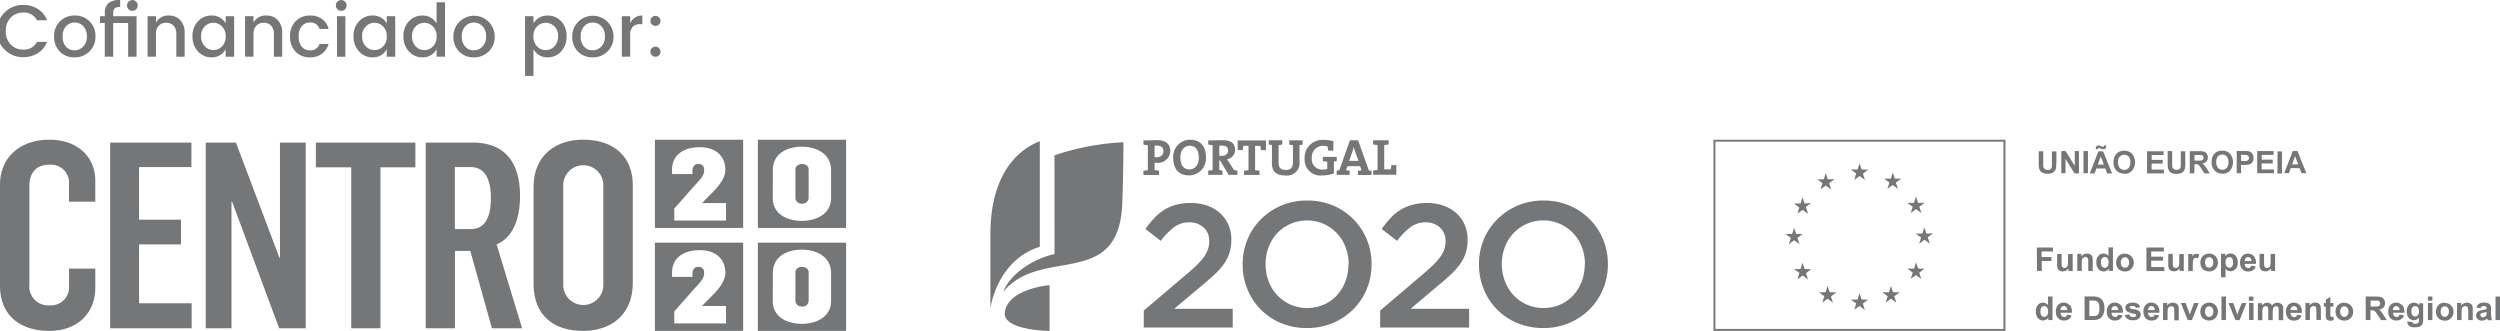 <svg data-name="Layer 1" xmlns="http://www.w3.org/2000/svg" width="340" height="45" viewBox="0 0 340 45">
  <title>
    footer-confinanciado
  </title>
  <path d="M3.17 7.772a3.655 3.655 0 0 0 1.976-.54A3.078 3.078 0 0 0 6.4 5.692H5.03a1.942 1.942 0 0 1-1.86 1.05 2.277 2.277 0 0 1-1.715-.69A2.52 2.52 0 0 1 .79 4.227 2.52 2.52 0 0 1 1.455 2.4a2.277 2.277 0 0 1 1.715-.69 1.943 1.943 0 0 1 1.86 1.05H6.4a3.107 3.107 0 0 0-1.254-1.543A3.63 3.63 0 0 0 3.17.672a3.47 3.47 0 0 0-2.52 1A3.412 3.412 0 0 0-.38 4.227 3.4 3.4 0 0 0 .65 6.772a3.48 3.48 0 0 0 2.52 1zm7-5.66a2.72 2.72 0 0 0-2.81 2.845 2.794 2.794 0 0 0 .78 2.06 2.678 2.678 0 0 0 1.984.785 2.822 2.822 0 0 0 2.03-.79 2.722 2.722 0 0 0 .825-2.06 2.723 2.723 0 0 0-2.82-2.84zm1.14 4.23a1.62 1.62 0 0 1-1.185.5 1.5 1.5 0 0 1-1.145-.5 1.963 1.963 0 0 1-.46-1.39 1.938 1.938 0 0 1 .47-1.39 1.537 1.537 0 0 1 1.16-.5 1.583 1.583 0 0 1 1.175.5 1.9 1.9 0 0 1 .485 1.385 1.88 1.88 0 0 1-.5 1.395zM18 1.472a.7.7 0 0 0 .516-.21.706.706 0 0 0 .21-.52.708.708 0 0 0-.21-.52.737.737 0 0 0-1.03 0 .708.708 0 0 0-.21.52.706.706 0 0 0 .21.52.7.7 0 0 0 .514.21zm-2.6 6.24v-4.58h2.03v4.58h1.14V2.2H15.4v-.39a.892.892 0 0 1 .21-.675 1.07 1.07 0 0 1 .73-.193v-.95a2.4 2.4 0 0 0-1.585.435 1.734 1.734 0 0 0-.5 1.385V2.2H13.6v.93h.65v4.58zm5.81-3.08a1.585 1.585 0 0 1 .375-1.132 1.332 1.332 0 0 1 1.015-.4 1.318 1.318 0 0 1 1.01.4 1.6 1.6 0 0 1 .37 1.135v3.08h1.13V4.462a2.373 2.373 0 0 0-.604-1.73 2.055 2.055 0 0 0-1.535-.62 1.878 1.878 0 0 0-1.76.96V2.2h-1.14v5.51h1.14zM29.92 7.5a2.183 2.183 0 0 0 .77-.815v1.03h1.15V2.2h-1.15v.98a2.076 2.076 0 0 0-.765-.775 2.2 2.2 0 0 0-1.145-.295 2.452 2.452 0 0 0-1.855.785 2.84 2.84 0 0 0-.745 2.04A2.9 2.9 0 0 0 26.93 7a2.428 2.428 0 0 0 1.85.8 2.116 2.116 0 0 0 1.14-.3zm-2.57-2.568a1.8 1.8 0 0 1 .5-1.34 1.613 1.613 0 0 1 1.17-.492 1.6 1.6 0 0 1 1.175.5 1.835 1.835 0 0 1 .5 1.35 1.853 1.853 0 0 1-.5 1.355 1.608 1.608 0 0 1-2.35-.01 1.886 1.886 0 0 1-.495-1.363zm7.13-.3a1.585 1.585 0 0 1 .374-1.132 1.332 1.332 0 0 1 1.015-.4 1.318 1.318 0 0 1 1.01.4 1.6 1.6 0 0 1 .37 1.135v3.08h1.13V4.462a2.373 2.373 0 0 0-.61-1.73 2.055 2.055 0 0 0-1.54-.62 1.878 1.878 0 0 0-1.76.96V2.2h-1.14v5.51h1.14zm10.21 1.34h-1.23a1.264 1.264 0 0 1-1.31.87 1.374 1.374 0 0 1-1.115-.5 2.115 2.115 0 0 1-.415-1.39 2.1 2.1 0 0 1 .415-1.385 1.38 1.38 0 0 1 1.115-.5 1.255 1.255 0 0 1 1.31.87h1.23a2.34 2.34 0 0 0-.89-1.35 2.753 2.753 0 0 0-1.655-.475 2.588 2.588 0 0 0-1.945.78 2.845 2.845 0 0 0-.755 2.065 2.854 2.854 0 0 0 .75 2.065 2.584 2.584 0 0 0 1.95.78 2.656 2.656 0 0 0 1.64-.495 2.463 2.463 0 0 0 .904-1.335zm1.14 1.74h1.14V2.2h-1.14zm.575-6.24a.7.7 0 0 0 .515-.21.7.7 0 0 0 .21-.52.7.7 0 0 0-.21-.52.736.736 0 0 0-1.03 0 .7.7 0 0 0-.21.52.7.7 0 0 0 .21.52.7.7 0 0 0 .51.21zM50.69 7.8a2.11 2.11 0 0 0 1.14-.3 2.178 2.178 0 0 0 .77-.815v1.03h1.15V2.2H52.6v.98a2.083 2.083 0 0 0-.765-.775 2.2 2.2 0 0 0-1.146-.295 2.45 2.45 0 0 0-1.86.785 2.84 2.84 0 0 0-.75 2.04A2.9 2.9 0 0 0 48.84 7a2.427 2.427 0 0 0 1.85.8zm-.936-4.21a1.642 1.642 0 0 1 2.35.01 1.835 1.835 0 0 1 .5 1.35 1.853 1.853 0 0 1-.5 1.355 1.59 1.59 0 0 1-1.175.5 1.574 1.574 0 0 1-1.18-.505 1.886 1.886 0 0 1-.5-1.365 1.8 1.8 0 0 1 .5-1.343zm9.624 3.09v1.03h1.15V.312h-1.15v2.87a2.076 2.076 0 0 0-.765-.775 2.2 2.2 0 0 0-1.145-.295 2.452 2.452 0 0 0-1.855.785 2.84 2.84 0 0 0-.745 2.04A2.9 2.9 0 0 0 55.618 7a2.428 2.428 0 0 0 1.852.8 2.116 2.116 0 0 0 1.14-.3 2.183 2.183 0 0 0 .77-.818zm-2.844-.38a1.886 1.886 0 0 1-.5-1.365 1.8 1.8 0 0 1 .5-1.34 1.613 1.613 0 0 1 1.175-.49 1.6 1.6 0 0 1 1.17.5 1.835 1.835 0 0 1 .5 1.35 1.853 1.853 0 0 1-.5 1.355 1.608 1.608 0 0 1-2.35-.01zm7.89 1.5a2.822 2.822 0 0 0 2.03-.79 2.722 2.722 0 0 0 .825-2.06 2.81 2.81 0 1 0-5.62 0 2.794 2.794 0 0 0 .78 2.06 2.678 2.678 0 0 0 1.98.79zM63.29 3.567a1.537 1.537 0 0 1 1.16-.5 1.583 1.583 0 0 1 1.174.5 1.9 1.9 0 0 1 .485 1.385 1.88 1.88 0 0 1-.5 1.39 1.62 1.62 0 0 1-1.19.5 1.5 1.5 0 0 1-1.15-.5 1.963 1.963 0 0 1-.46-1.39 1.938 1.938 0 0 1 .47-1.385zM73.33 7.5a2.11 2.11 0 0 0 1.14.3 2.41 2.41 0 0 0 1.843-.8 2.912 2.912 0 0 0 .745-2.06 2.854 2.854 0 0 0-.74-2.04 2.44 2.44 0 0 0-1.85-.785 2.195 2.195 0 0 0-1.145.295 2.158 2.158 0 0 0-.775.775V2.2h-1.14v8.13h1.14V6.682a2.26 2.26 0 0 0 .78.818zm-.286-3.9a1.6 1.6 0 0 1 1.18-.5 1.62 1.62 0 0 1 1.18.49 1.8 1.8 0 0 1 .5 1.34A1.877 1.877 0 0 1 75.4 6.3a1.615 1.615 0 0 1-2.355.01 1.853 1.853 0 0 1-.5-1.355 1.835 1.835 0 0 1 .5-1.355zm7.54 4.2a2.82 2.82 0 0 0 2.03-.79 2.72 2.72 0 0 0 .824-2.06 2.81 2.81 0 1 0-5.62 0 2.8 2.8 0 0 0 .78 2.06 2.68 2.68 0 0 0 1.986.79zm-1.136-4.233a1.537 1.537 0 0 1 1.16-.5 1.587 1.587 0 0 1 1.176.5 1.9 1.9 0 0 1 .484 1.385 1.88 1.88 0 0 1-.5 1.39 1.618 1.618 0 0 1-1.185.5 1.5 1.5 0 0 1-1.146-.5 1.963 1.963 0 0 1-.46-1.39 1.943 1.943 0 0 1 .47-1.385zm6.26-.4V2.2h-1.14v5.51h1.14v-2.9a1.624 1.624 0 0 1 .346-1.18 1.388 1.388 0 0 1 1.015-.34h.29V2.112a1.74 1.74 0 0 0-1.65 1.05zm3.92 4.355a.652.652 0 0 0 .2-.485.682.682 0 0 0-.688-.69.65.65 0 0 0-.485.2.67.67 0 0 0-.2.485.684.684 0 0 0 .686.685.672.672 0 0 0 .49-.2zm-.484-4a.672.672 0 0 0 .485-.195.653.653 0 0 0 .2-.485.685.685 0 1 0-1.37 0 .653.653 0 0 0 .2.485.67.67 0 0 0 .48.195zm73.95 35.616q1.1-.908 1.927-1.664a10.014 10.014 0 0 0 1.37-1.494 5.607 5.607 0 0 0 .8-1.544 5.684 5.684 0 0 0 .27-1.78v-.05a5.03 5.03 0 0 0-.4-2.044 4.606 4.606 0 0 0-1.14-1.58 5.065 5.065 0 0 0-1.74-1.015 6.626 6.626 0 0 0-2.23-.36 7.446 7.446 0 0 0-2 .242 6.126 6.126 0 0 0-1.6.68 6.447 6.447 0 0 0-1.35 1.11 14.58 14.58 0 0 0-1.22 1.5l2.08 1.62a9.347 9.347 0 0 1 1.85-1.89 3.4 3.4 0 0 1 2.03-.63 2.816 2.816 0 0 1 1.93.68 2.412 2.412 0 0 1 .78 1.92 3.354 3.354 0 0 1-.17 1.07 4.005 4.005 0 0 1-.54 1.02 8.343 8.343 0 0 1-.96 1.11q-.6.58-1.46 1.3l-5.77 4.9v2.31h12.1V42h-7.96zm20.957-9.33a8.39 8.39 0 0 0-2.75-1.854 8.955 8.955 0 0 0-3.54-.683 8.743 8.743 0 0 0-6.31 2.58 8.468 8.468 0 0 0-1.81 2.75 8.676 8.676 0 0 0-.64 3.34v.05a8.67 8.67 0 0 0 .65 3.34 8.336 8.336 0 0 0 4.55 4.6 8.96 8.96 0 0 0 3.54.68 8.8 8.8 0 0 0 3.54-.69 8.7 8.7 0 0 0 2.78-1.87 8.414 8.414 0 0 0 1.82-2.75 8.66 8.66 0 0 0 .65-3.33v-.05a8.662 8.662 0 0 0-.64-3.34 8.5 8.5 0 0 0-1.79-2.73zm-.67 6.172a6.3 6.3 0 0 1-.41 2.3 5.894 5.894 0 0 1-1.15 1.88 5.42 5.42 0 0 1-1.77 1.265 5.73 5.73 0 0 1-4.56-.01 5.655 5.655 0 0 1-1.8-1.28 5.727 5.727 0 0 1-1.16-1.892 6.392 6.392 0 0 1-.41-2.308v-.047a6.293 6.293 0 0 1 .42-2.3 5.868 5.868 0 0 1 1.16-1.88 5.63 5.63 0 0 1 6.33-1.253 5.6 5.6 0 0 1 2.97 3.17 6.394 6.394 0 0 1 .42 2.308zm11.85 3.158q1.1-.908 1.93-1.664a9.85 9.85 0 0 0 1.36-1.494 5.37 5.37 0 0 0 1.07-3.325v-.048a5 5 0 0 0-.4-2.045 4.613 4.613 0 0 0-1.14-1.58 5.085 5.085 0 0 0-1.74-1.015 6.63 6.63 0 0 0-2.23-.36 7.454 7.454 0 0 0-2 .242 6.157 6.157 0 0 0-1.6.68 6.54 6.54 0 0 0-1.35 1.11 14.924 14.924 0 0 0-1.22 1.5l2.09 1.62a9.262 9.262 0 0 1 1.86-1.89 3.39 3.39 0 0 1 2.02-.63 2.81 2.81 0 0 1 1.93.68 2.413 2.413 0 0 1 .78 1.92 3.354 3.354 0 0 1-.17 1.07 4.032 4.032 0 0 1-.54 1.02 8.343 8.343 0 0 1-.97 1.11q-.6.58-1.45 1.3l-5.76 4.9v2.31h12.1V42h-7.97zm20.96-9.33a8.417 8.417 0 0 0-2.75-1.854 8.965 8.965 0 0 0-3.53-.683 8.838 8.838 0 0 0-3.54.7 8.75 8.75 0 0 0-2.77 1.88 8.46 8.46 0 0 0-1.82 2.75 8.69 8.69 0 0 0-.64 3.34v.05a8.686 8.686 0 0 0 .65 3.34 8.35 8.35 0 0 0 4.55 4.6 8.956 8.956 0 0 0 3.54.68 8.79 8.79 0 0 0 3.54-.69 8.672 8.672 0 0 0 2.78-1.87 8.4 8.4 0 0 0 1.82-2.75 8.678 8.678 0 0 0 .65-3.33v-.05a8.678 8.678 0 0 0-.64-3.34 8.546 8.546 0 0 0-1.79-2.73zm-.67 6.172a6.3 6.3 0 0 1-.41 2.3 5.894 5.894 0 0 1-1.15 1.88 5.4 5.4 0 0 1-1.77 1.265 5.735 5.735 0 0 1-4.56-.01 5.654 5.654 0 0 1-1.8-1.28 5.728 5.728 0 0 1-1.16-1.892 6.375 6.375 0 0 1-.42-2.308v-.047a6.276 6.276 0 0 1 .42-2.3 5.865 5.865 0 0 1 1.16-1.88 5.634 5.634 0 0 1 6.34-1.255 5.66 5.66 0 0 1 1.8 1.28 5.755 5.755 0 0 1 1.17 1.89 6.4 6.4 0 0 1 .41 2.31zM184.7 19.076h-1.11l-1.434 4.065a1.7 1.7 0 0 0-.368.08v.56h1.767v-.56a4.8 4.8 0 0 0-.5-.07l.2-.55h1.713l.2.56a4.94 4.94 0 0 0-.493.08v.56h1.852v-.56a1.674 1.674 0 0 0-.37-.07zm-1.218 2.8l.4-1.124a6.637 6.637 0 0 0 .223-.77h.006a6.97 6.97 0 0 0 .22.74l.42 1.154zm6.42.578h-.667c-.036.207-.07.408-.083.576h-.9v-3.306a4.68 4.68 0 0 0 .606-.084v-.564h-2.118v.564a4.672 4.672 0 0 0 .607.084v3.4a4.543 4.543 0 0 0-.607.083v.56h3.16zm-28.2 1.4a2.294 2.294 0 0 0 2.3-2.49c0-1.608-.885-2.36-2.136-2.36a2.294 2.294 0 0 0-2.3 2.486c-.003 1.45.7 2.36 2.134 2.36zm.078-4.033c.81 0 1.254.57 1.254 1.62 0 1.13-.653 1.6-1.266 1.6-.842 0-1.232-.65-1.232-1.64-.005-1.05.593-1.57 1.24-1.57zm7.3.01h.716v3.31a4.6 4.6 0 0 0-.606.09v.56h2.11v-.56a4.6 4.6 0 0 0-.606-.08v-3.31h.724c.013.18.048.36.083.58h.67v-1.33h-3.84v1.32h.67c.04-.21.07-.4.09-.57zm-11.445 3.39a4.616 4.616 0 0 0-.606-.08v-1.02a2.747 2.747 0 0 0 .3.02 1.658 1.658 0 0 0 1.83-1.63c0-.92-.64-1.45-1.78-1.45-.49 0-1.1.03-1.32.03h-.55v.57a4.722 4.722 0 0 0 .6.09v3.4a4.59 4.59 0 0 0-.61.09v.56h2.12zm-.606-3.42h.31c.62 0 .88.3.88.77 0 .51-.39.81-.94.82a1.788 1.788 0 0 1-.26-.02zm22.76 4.06a4.53 4.53 0 0 0 1.62-.29v-1.6c.13-.02.26-.04.39-.07v-.57h-1.89v.57a3.76 3.76 0 0 0 .6.09v.98a1.925 1.925 0 0 1-.6.09 1.4 1.4 0 0 1-1.5-1.58 1.5 1.5 0 0 1 1.57-1.64 2.253 2.253 0 0 1 .58.07c.02.19.04.37.08.57h.7V19.2a5.152 5.152 0 0 0-1.31-.175 2.414 2.414 0 0 0-2.6 2.528 2.15 2.15 0 0 0 2.35 2.31zM167.11 22c-.08-.11-.16-.23-.24-.34a1.293 1.293 0 0 0 1.102-1.275c0-.96-.67-1.32-1.707-1.32-.58 0-1.23.025-1.41.025h-.54v.564a4.674 4.674 0 0 0 .6.082v3.4a4.544 4.544 0 0 0-.6.082v.563h1.933v-.57a2.112 2.112 0 0 0-.426-.08v-1.29h.124l1.15 1.94h1.19v-.58c-.16-.03-.33-.05-.46-.07zm-.97-.808c-.138 0-.257-.006-.32-.012v-1.36a2.5 2.5 0 0 1 .35-.02c.576 0 .85.22.85.673s-.33.716-.888.716zm6.84.97c0 .9.33 1.7 1.814 1.7a1.708 1.708 0 0 0 1.94-1.88v-2.25a2.532 2.532 0 0 0 .432-.076v-.572h-1.825v.576a3 3 0 0 0 .5.075v2.284c0 .8-.3 1.09-.99 1.09-.78 0-.96-.42-.96-1.01v-2.37a3.246 3.246 0 0 0 .5-.08v-.57h-1.84v.57a2.66 2.66 0 0 0 .44.07zm-31.566 11.4V19.2c-4.143 1.64-6.72 5.96-6.72 12.617V41.92s.85-6.496 6.72-8.365zm2 1c-2.407.48-5.93 2.41-6.97 5.126 5.167-6.272 15.715-.21 16.182-12.01.15-3.734.163-8.334.163-8.334a34.48 34.48 0 0 0-9.38 1.778zm-6.755 7.88c-.38 2.5 6.08 2.566 6.08 2.566V38.78s-5.61.455-6.08 3.658zM6.73 19C2.832 19 0 21.3 0 25.13v13.74C0 42.908 2.762 45 6.728 45c3.648 0 6.233-2.266 6.233-5.878v-2.588H9.39v2.37a2.453 2.453 0 0 1-2.62 2.622A2.576 2.576 0 0 1 4 38.623V25.27c0-1.664.814-2.87 2.727-2.87a2.457 2.457 0 0 1 2.656 2.658v2.372h3.577v-2.8c0-3.467-2.584-5.63-6.232-5.63zm12.184 14.24h5.7v-3.364h-5.7v-7.154h7.117v-3.33H14.98v25.25h11.085v-3.4h-7.153zm19.16 1.807H38l-5.914-15.655H27.98v25.25h3.504V27.4h.07l6.41 17.246h3.612V19.392h-3.504zm4.887-12.29h4.81v21.886h3.97V22.757h4.75v-3.365H42.96zm27.76 3.86c0-4.78-2.3-7.225-6.41-7.225H57.9v25.25h3.97V34.125h2.09l2.94 10.517h4.108l-3.47-11.4c1.947-.815 3.186-3.012 3.186-6.625zm-6.66 4.533h-2.2v-8.428H64c2.018 0 2.76 1.77 2.76 4.214-.003 2.864-.96 4.214-2.693 4.214zM79.33 19c-3.86 0-6.765 2.23-6.765 6.444v13.108c0 4.355 2.727 6.445 6.73 6.445 3.79 0 6.763-2.16 6.763-6.55V25.234c0-4.285-2.974-6.235-6.728-6.235zm2.726 19.62a2.73 2.73 0 1 1-5.454 0V25.235a2.727 2.727 0 1 1 5.454-.07zM89.068 31h12V19h-12zm2.332-7.937c0-2 1.59-3.042 3.755-3.042 2.33 0 3.492 1.33 3.492 3.07 0 1.52-1.575 2.89-2.548 3.88l-.6.62v.03h3.24v2.37H91.7v-1.62l2.494-2.83c.836-.94 1.562-1.56 1.562-2.3v-.15a.7.7 0 0 0-.795-.78c-.64 0-.79.49-.79 1.06v.3H91.4zM89.068 45h12V33h-12zm2.332-7.938c0-2 1.59-3.04 3.755-3.04 2.33 0 3.492 1.328 3.492 3.068 0 1.52-1.575 2.89-2.548 3.877l-.6.616v.03h3.24v2.37H91.7v-1.618l2.494-2.837c.836-.944 1.562-1.56 1.562-2.3v-.15a.7.7 0 0 0-.795-.782c-.64 0-.79.5-.79 1.057v.3H91.4zM103.07 31h12V19h-12zm2.04-7.87c0-2.342 2.07-3.178 3.932-3.178 1.836 0 3.987.836 3.987 3.247v3.71c0 2.3-2.18 3.13-3.94 3.13-1.8 0-3.99-.74-3.99-3.14zm3.974 4.562a.815.815 0 0 0 .89-.82v-3.85c0-.4-.357-.714-.9-.714s-.9.33-.9.726v3.878a.81.81 0 0 0 .91.78zm0 14a.816.816 0 0 0 .89-.823v-3.85c0-.4-.357-.72-.9-.72s-.9.33-.9.72v3.88a.813.813 0 0 0 .91.78zM103.07 45h12V33h-12zm2.04-7.868c0-2.345 2.07-3.18 3.932-3.18 1.836 0 3.987.835 3.987 3.247v3.71c0 2.3-2.18 3.13-3.94 3.13-1.8 0-3.99-.74-3.99-3.14zm234.28 3.2v3.2h.61v-3.2zm-20.567.83a1.26 1.26 0 0 0-.616.15 1.038 1.038 0 0 0-.426.438 1.26 1.26 0 0 0-.15.593 1.4 1.4 0 0 0 .15.678.988.988 0 0 0 .44.43 1.337 1.337 0 0 0 .61.15 1.147 1.147 0 0 0 .86-.34 1.194 1.194 0 0 0 .34-.87 1.178 1.178 0 0 0-.33-.86 1.154 1.154 0 0 0-.86-.34zm.405 1.743a.534.534 0 0 1-.805 0 .94.94 0 0 1 0-1.06.534.534 0 0 1 .805 0 .77.77 0 0 1 .163.527.783.783 0 0 1-.16.528zm-9.816-6.047v-2.32h-.612v.98a2.458 2.458 0 0 1-.046.627.435.435 0 0 1-.172.214.478.478 0 0 1-.28.08.378.378 0 0 1-.23-.07.32.32 0 0 1-.124-.18 3.054 3.054 0 0 1-.034-.6v-1.06h-.614V36a1.284 1.284 0 0 0 .083.515.606.606 0 0 0 .268.29.85.85 0 0 0 .42.1.91.91 0 0 0 .44-.11.9.9 0 0 0 .34-.296v.34zm29.36 5.912l.01-.715a1.266 1.266 0 0 0-.08-.55.61.61 0 0 0-.284-.245 1.457 1.457 0 0 0-.612-.1 1.178 1.178 0 0 0-.68.163.88.88 0 0 0-.323.5l.554.1a.458.458 0 0 1 .148-.23.438.438 0 0 1 .256-.065.51.51 0 0 1 .33.077.317.317 0 0 1 .09.255v.062a3.27 3.27 0 0 1-.59.15 2.073 2.073 0 0 0-.48.143.617.617 0 0 0-.26.236.69.69 0 0 0 .11.85.784.784 0 0 0 .57.2.937.937 0 0 0 .38-.07 1.063 1.063 0 0 0 .34-.23c0 .01.01.04.02.07l.06.18h.61a1.317 1.317 0 0 1-.11-.31 2.557 2.557 0 0 1-.03-.45zm-.6-.225a1.2 1.2 0 0 1-.023.3.38.38 0 0 1-.15.2.528.528 0 0 1-.32.11.337.337 0 0 1-.25-.095.3.3 0 0 1-.1-.222.255.255 0 0 1 .12-.216 1.085 1.085 0 0 1 .33-.107 3.823 3.823 0 0 0 .37-.1zm-11.5-1.04a1.026 1.026 0 0 0-.815-.343.992.992 0 0 0-.76.327 1.284 1.284 0 0 0-.3.9 1.335 1.335 0 0 0 .23.8 1.04 1.04 0 0 0 .9.4 1.09 1.09 0 0 0 .634-.18 1 1 0 0 0 .38-.52l-.61-.1a.494.494 0 0 1-.14.25.372.372 0 0 1-.24.07.464.464 0 0 1-.35-.15.618.618 0 0 1-.15-.43h1.54a1.516 1.516 0 0 0-.29-1.06zm-1.235.672a.565.565 0 0 1 .127-.4.427.427 0 0 1 .332-.147.42.42 0 0 1 .318.14.6.6 0 0 1 .136.404zm4.758 1.355h.61v-2.32h-.605zm0-2.632h.61v-.567h-.605zm-1.182.64a.85.85 0 0 0-.71-.377.908.908 0 0 0-.7.308 1.278 1.278 0 0 0-.28.89 1.337 1.337 0 0 0 .213.78.855.855 0 0 0 .74.4.833.833 0 0 0 .7-.37v.34a.934.934 0 0 1-.027.29.293.293 0 0 1-.13.16.708.708 0 0 1-.36.07.457.457 0 0 1-.28-.06.245.245 0 0 1-.08-.17l-.7-.08v.08a.638.638 0 0 0 .24.51 1.34 1.34 0 0 0 .83.2 1.738 1.738 0 0 0 .51-.07.835.835 0 0 0 .32-.18.76.76 0 0 0 .19-.32 2.053 2.053 0 0 0 .06-.61v-2.08H329zm-.186 1.32a.482.482 0 0 1-.38.175.44.44 0 0 1-.35-.17.834.834 0 0 1-.143-.54.794.794 0 0 1 .143-.52.45.45 0 0 1 .36-.173.47.47 0 0 1 .377.175.813.813 0 0 1 .148.532.764.764 0 0 1-.154.52zm-34.48-6.54h-1.784v-.87h1.6v-.54h-1.6v-.71h1.72v-.54h-2.368v3.2h2.433zm38.137 4.843a1.26 1.26 0 0 0-.616.15 1.035 1.035 0 0 0-.426.438 1.257 1.257 0 0 0-.15.6 1.4 1.4 0 0 0 .15.68.986.986 0 0 0 .44.43 1.337 1.337 0 0 0 .606.15 1.146 1.146 0 0 0 .854-.34 1.194 1.194 0 0 0 .34-.87 1.177 1.177 0 0 0-.337-.86 1.154 1.154 0 0 0-.86-.34zm.406 1.743a.514.514 0 0 1-.4.183.52.52 0 0 1-.4-.19.942.942 0 0 1 0-1.06.525.525 0 0 1 .4-.18.52.52 0 0 1 .4.18.77.77 0 0 1 .163.52.783.783 0 0 1-.162.52zm3.232-1.484a.628.628 0 0 0-.256-.187.954.954 0 0 0-.373-.073.937.937 0 0 0-.767.39v-.34h-.568v2.32h.613v-1.05a2.01 2.01 0 0 1 .05-.532.44.44 0 0 1 .18-.23.512.512 0 0 1 .29-.088.374.374 0 0 1 .22.06.34.34 0 0 1 .13.172 1.79 1.79 0 0 1 .04.485v1.18h.61v-1.44a1.833 1.833 0 0 0-.03-.42.656.656 0 0 0-.12-.26zM288.99 34.49a1.26 1.26 0 0 0-.616.15 1.035 1.035 0 0 0-.426.438 1.253 1.253 0 0 0-.15.592 1.4 1.4 0 0 0 .15.678.978.978 0 0 0 .44.423 1.335 1.335 0 0 0 .607.15 1.147 1.147 0 0 0 .855-.34 1.2 1.2 0 0 0 .34-.87 1.184 1.184 0 0 0-.337-.86 1.155 1.155 0 0 0-.863-.34zm.406 1.742a.53.53 0 0 1-.806 0 .94.94 0 0 1 0-1.057.53.53 0 0 1 .806 0 .762.762 0 0 1 .16.524.778.778 0 0 1-.156.53zm34.476 6.154a1.544 1.544 0 0 0-.345-.268 1.012 1.012 0 0 0 .63-.3.854.854 0 0 0 .212-.595.92.92 0 0 0-.15-.5.74.74 0 0 0-.37-.306 2.324 2.324 0 0 0-.75-.086h-1.36v3.2h.64V42.2h.13a1.09 1.09 0 0 1 .33.037.5.5 0 0 1 .19.133 4.58 4.58 0 0 1 .34.47l.46.7h.77l-.39-.626a3.72 3.72 0 0 0-.37-.52zm-1-.7h-.472v-.812h.5c.262 0 .42 0 .47.01a.4.4 0 0 1 .245.126.394.394 0 0 1 .086.262.42.42 0 0 1-.06.24.358.358 0 0 1-.18.136 2.535 2.535 0 0 1-.58.036zm-32.616.4a2.226 2.226 0 0 1-.574-.174.13.13 0 0 1-.062-.11.144.144 0 0 1 .07-.125.663.663 0 0 1 .35-.068.508.508 0 0 1 .3.07.365.365 0 0 1 .142.21l.576-.11a.794.794 0 0 0-.318-.46 1.283 1.283 0 0 0-.708-.16 1.106 1.106 0 0 0-.737.2.643.643 0 0 0-.238.51.6.6 0 0 0 .275.52 3.275 3.275 0 0 0 .942.3.483.483 0 0 1 .2.08.162.162 0 0 1 .044.11.19.19 0 0 1-.08.16.6.6 0 0 1-.358.09.53.53 0 0 1-.336-.1.445.445 0 0 1-.16-.27l-.617.09a.882.882 0 0 0 .363.52 1.3 1.3 0 0 0 .75.19 1.17 1.17 0 0 0 .788-.23.7.7 0 0 0 .268-.55.565.565 0 0 0-.194-.46 1.7 1.7 0 0 0-.684-.28zM288.4 41.5a1.028 1.028 0 0 0-.816-.343.994.994 0 0 0-.76.327 1.29 1.29 0 0 0-.3.905 1.324 1.324 0 0 0 .228.8 1.036 1.036 0 0 0 .894.4 1.092 1.092 0 0 0 .635-.18 1.006 1.006 0 0 0 .38-.52l-.61-.1a.49.49 0 0 1-.14.25.372.372 0 0 1-.24.07.464.464 0 0 1-.35-.15.628.628 0 0 1-.15-.43h1.54a1.51 1.51 0 0 0-.28-1.06zm-1.236.672a.567.567 0 0 1 .13-.4.44.44 0 0 1 .647-.007.6.6 0 0 1 .14.405zm-8.638-.69a.873.873 0 0 0-.673-.324.9.9 0 0 0-.7.308 1.3 1.3 0 0 0-.277.9 1.313 1.313 0 0 0 .286.9.884.884 0 0 0 .686.32.836.836 0 0 0 .39-.1.945.945 0 0 0 .338-.3v.34h.567v-3.2h-.612zm-.148 1.44a.448.448 0 0 1-.36.18.462.462 0 0 1-.415-.242 1.07 1.07 0 0 1-.1-.54.78.78 0 0 1 .148-.518.47.47 0 0 1 .74 0 .93.93 0 0 1 .15.578.843.843 0 0 1-.15.545zm15-1.422a1.03 1.03 0 0 0-.816-.343.992.992 0 0 0-.76.327 1.284 1.284 0 0 0-.3.905 1.332 1.332 0 0 0 .228.8 1.04 1.04 0 0 0 .9.4 1.1 1.1 0 0 0 .635-.18 1 1 0 0 0 .37-.52l-.61-.1a.5.5 0 0 1-.148.25.37.37 0 0 1-.24.07.464.464 0 0 1-.353-.15.62.62 0 0 1-.148-.43h1.534a1.526 1.526 0 0 0-.294-1.06zm-1.236.672a.56.56 0 0 1 .127-.4.428.428 0 0 1 .33-.147.414.414 0 0 1 .31.14.593.593 0 0 1 .14.404zm5.8.22c-.022.065-.045.13-.065.2-.01.03-.03.1-.064.2l-.127-.394-.435-1.185h-.65l.94 2.32h.56l.92-2.32h-.63zm-1.815-.974a.638.638 0 0 0-.256-.187.952.952 0 0 0-.37-.07.942.942 0 0 0-.77.39v-.34h-.56v2.32h.62v-1.04a1.93 1.93 0 0 1 .05-.53.432.432 0 0 1 .18-.23.5.5 0 0 1 .29-.08.377.377 0 0 1 .22.06.34.34 0 0 1 .13.18 1.9 1.9 0 0 1 .04.49v1.18h.61V42.1a1.923 1.923 0 0 0-.03-.414.677.677 0 0 0-.12-.26zm.868-4.564V34.54h-.613v.98a2.45 2.45 0 0 1-.046.625.44.44 0 0 1-.17.214.485.485 0 0 1-.283.08.384.384 0 0 1-.23-.07.32.32 0 0 1-.123-.18 2.983 2.983 0 0 1-.034-.6v-1.06h-.612V36a1.27 1.27 0 0 0 .083.515.6.6 0 0 0 .27.29.84.84 0 0 0 .418.1.95.95 0 0 0 .77-.407v.346zm1.436-2.3a.976.976 0 0 0-.26.307v-.32h-.57v2.32h.62v-.71a3.505 3.505 0 0 1 .05-.77.466.466 0 0 1 .14-.25.338.338 0 0 1 .22-.07.527.527 0 0 1 .29.1l.19-.53a.784.784 0 0 0-.4-.11.5.5 0 0 0-.27.08zm-17.19.958a2.45 2.45 0 0 1-.04.626.44.44 0 0 1-.17.214.486.486 0 0 1-.28.088.38.38 0 0 1-.22-.065.327.327 0 0 1-.12-.175 2.976 2.976 0 0 1-.03-.6v-1.06h-.61v1.47a1.284 1.284 0 0 0 .08.515.6.6 0 0 0 .27.29.842.842 0 0 0 .42.1.952.952 0 0 0 .77-.407v.346h.57V34.54h-.61zm-4.21 1.338h.65V35.5H279v-.542h-1.342V34.2h1.55v-.54h-2.2zm9.76 0h.57v-3.2h-.61v1.155a.87.87 0 0 0-.67-.324.907.907 0 0 0-.7.31 1.29 1.29 0 0 0-.28.9 1.317 1.317 0 0 0 .29.9.89.89 0 0 0 .69.33.848.848 0 0 0 .39-.1.943.943 0 0 0 .34-.3zm-.19-.605a.445.445 0 0 1-.36.182.466.466 0 0 1-.41-.242 1.076 1.076 0 0 1-.1-.538.8.8 0 0 1 .15-.52.466.466 0 0 1 .37-.176.45.45 0 0 1 .37.18.91.91 0 0 1 .14.58.835.835 0 0 1-.15.55zm-5.14 5.255a1.026 1.026 0 0 0-.81-.343.994.994 0 0 0-.76.327 1.29 1.29 0 0 0-.3.905 1.334 1.334 0 0 0 .23.8 1.036 1.036 0 0 0 .9.4 1.1 1.1 0 0 0 .64-.18 1.01 1.01 0 0 0 .37-.52l-.61-.1a.483.483 0 0 1-.14.25.378.378 0 0 1-.24.07.46.46 0 0 1-.35-.15.62.62 0 0 1-.14-.43h1.53a1.51 1.51 0 0 0-.29-1.06zm-1.23.672a.565.565 0 0 1 .13-.4.424.424 0 0 1 .33-.147.42.42 0 0 1 .32.14.6.6 0 0 1 .14.404zm5.54-1.49a1.06 1.06 0 0 0-.48-.293 2.26 2.26 0 0 0-.61-.07h-1.18v3.2h1.22a1.92 1.92 0 0 0 .57-.07 1.13 1.13 0 0 0 .46-.26 1.42 1.42 0 0 0 .35-.57 2.124 2.124 0 0 0 .1-.68 2.317 2.317 0 0 0-.1-.76 1.38 1.38 0 0 0-.3-.52zm-.32 1.833a.652.652 0 0 1-.17.307.577.577 0 0 1-.26.134 1.72 1.72 0 0 1-.39.03h-.48v-2.114h.29a3.045 3.045 0 0 1 .53.03.625.625 0 0 1 .3.15.724.724 0 0 1 .18.31 1.88 1.88 0 0 1 .07.57 2.06 2.06 0 0 1-.06.586zm-1.62-7.5a.343.343 0 0 1 .13.17 1.827 1.827 0 0 1 .04.485v1.18h.61v-1.43a1.834 1.834 0 0 0-.03-.413.668.668 0 0 0-.12-.258.63.63 0 0 0-.25-.19.955.955 0 0 0-1.14.31v-.34h-.56v2.32h.61v-1.04a2.012 2.012 0 0 1 .05-.54.445.445 0 0 1 .18-.23.506.506 0 0 1 .29-.09.37.37 0 0 1 .21.06zm16 1.75a1.336 1.336 0 0 0 .61.146 1.145 1.145 0 0 0 .86-.34 1.288 1.288 0 0 0 0-1.74 1.154 1.154 0 0 0-.86-.34 1.258 1.258 0 0 0-.61.15 1.036 1.036 0 0 0-.43.44 1.258 1.258 0 0 0-.15.59 1.406 1.406 0 0 0 .15.68.973.973 0 0 0 .44.43zm.2-1.6a.53.53 0 0 1 .81 0 .76.76 0 0 1 .16.525.776.776 0 0 1-.16.533.53.53 0 0 1-.8 0 .94.94 0 0 1 0-1.057zm5.84 8.357h.61v-2.32h-.61zM304.4 42.4c-.023.065-.046.13-.067.2-.007.03-.03.1-.062.2l-.12-.394-.43-1.185h-.64l.94 2.32h.56l.93-2.32h-.63zm8.36-.89a1.026 1.026 0 0 0-.817-.344.994.994 0 0 0-.76.327 1.29 1.29 0 0 0-.3.905 1.332 1.332 0 0 0 .23.8 1.037 1.037 0 0 0 .893.4 1.1 1.1 0 0 0 .636-.175 1.01 1.01 0 0 0 .37-.514l-.61-.1a.5.5 0 0 1-.148.25.376.376 0 0 1-.24.07.462.462 0 0 1-.353-.15.62.62 0 0 1-.14-.43h1.53a1.507 1.507 0 0 0-.29-1.07zm-1.237.67a.565.565 0 0 1 .13-.4.424.424 0 0 1 .33-.146.418.418 0 0 1 .317.14.593.593 0 0 1 .138.404zm-1.4-.91a.833.833 0 0 0-.432-.1.812.812 0 0 0-.37.093 1.09 1.09 0 0 0-.33.277.705.705 0 0 0-.26-.277.78.78 0 0 0-.38-.092.91.91 0 0 0-.72.37v-.31h-.56v2.32h.61v-1.14a1.637 1.637 0 0 1 .05-.48.416.416 0 0 1 .16-.22.44.44 0 0 1 .26-.07.313.313 0 0 1 .19.05.278.278 0 0 1 .1.15 1.76 1.76 0 0 1 .04.43v1.27h.61v-1.11a1.7 1.7 0 0 1 .05-.48.436.436 0 0 1 .17-.23.425.425 0 0 1 .25-.07.292.292 0 0 1 .27.13 1 1 0 0 1 .07.45v1.32h.62v-1.48a1.33 1.33 0 0 0-.06-.48.637.637 0 0 0-.26-.3zm6.97 1.815a.17.17 0 0 1-.1-.03.134.134 0 0 1-.056-.078 2.425 2.425 0 0 1-.012-.333V41.7h.42v-.487h-.42v-.822l-.613.37v.46h-.282v.49h.282v1.02a2.957 2.957 0 0 0 .02.44.56.56 0 0 0 .087.24.444.444 0 0 0 .19.15.77.77 0 0 0 .3.06 1.2 1.2 0 0 0 .48-.09l-.05-.48a.77.77 0 0 1-.26.06zm-10.57-8.248a1.026 1.026 0 0 0-.815-.343.992.992 0 0 0-.76.328 1.288 1.288 0 0 0-.3.9 1.332 1.332 0 0 0 .23.8 1.032 1.032 0 0 0 .893.4 1.1 1.1 0 0 0 .64-.176 1.01 1.01 0 0 0 .37-.512l-.61-.1a.483.483 0 0 1-.15.253.376.376 0 0 1-.24.08.457.457 0 0 1-.35-.153.62.62 0 0 1-.15-.425h1.53a1.512 1.512 0 0 0-.29-1.06zm-1.236.673a.575.575 0 0 1 .13-.4.44.44 0 0 1 .648-.008.6.6 0 0 1 .138.407zm.563 5.393h.613v-.567h-.613zm-5.41.263a1.26 1.26 0 0 0-.616.15 1.016 1.016 0 0 0-.426.438 1.256 1.256 0 0 0-.15.593 1.4 1.4 0 0 0 .15.678.976.976 0 0 0 .438.424 1.34 1.34 0 0 0 .608.14 1.147 1.147 0 0 0 .855-.35 1.287 1.287 0 0 0 0-1.74 1.154 1.154 0 0 0-.87-.35zm.406 1.743a.534.534 0 0 1-.805 0 .94.94 0 0 1 0-1.06.534.534 0 0 1 .81 0 .77.77 0 0 1 .16.52.784.784 0 0 1-.16.52zm14.654-1.49a.617.617 0 0 0-.255-.19.954.954 0 0 0-.373-.08.938.938 0 0 0-.77.39v-.34h-.566v2.32h.61v-1.04a2.01 2.01 0 0 1 .048-.54.447.447 0 0 1 .175-.23.51.51 0 0 1 .28-.09.37.37 0 0 1 .21.06.342.342 0 0 1 .13.17 1.807 1.807 0 0 1 .04.48v1.18h.61v-1.44a1.928 1.928 0 0 0-.04-.41.687.687 0 0 0-.12-.26zm-11.452-4.83a1.323 1.323 0 0 0 .284-.9 1.282 1.282 0 0 0-.283-.89.882.882 0 0 0-.69-.32.85.85 0 0 0-.42.1.84.84 0 0 0-.3.28v-.34h-.58v3.2h.61v-1.16a1.113 1.113 0 0 0 .33.26.79.79 0 0 0 .35.07.886.886 0 0 0 .69-.33zm-1.22-.35a.9.9 0 0 1-.154-.58.778.778 0 0 1 .148-.52.467.467 0 0 1 .372-.18.448.448 0 0 1 .36.18.845.845 0 0 1 .148.54.883.883 0 0 1-.142.56.437.437 0 0 1-.354.17.478.478 0 0 1-.376-.19zm-.71 7.29h.613v-3.2h-.61zm8.23-22.94h-.61v3.01h.61zm-30.676 1.58v-1.58h-.61v1.66a3.3 3.3 0 0 1-.027.51.417.417 0 0 1-.156.26.6.6 0 0 1-.39.1.636.636 0 0 1-.4-.12.486.486 0 0 1-.19-.3 3.343 3.343 0 0 1-.02-.5v-1.63h-.61v1.61a3.747 3.747 0 0 0 .06.76.842.842 0 0 0 .17.33.928.928 0 0 0 .35.26 1.657 1.657 0 0 0 .65.1 1.523 1.523 0 0 0 .57-.1.913.913 0 0 0 .35-.25.85.85 0 0 0 .18-.38 4.1 4.1 0 0 0 .05-.77zm5.624-1.85a.216.216 0 0 1 .04-.14.132.132 0 0 1 .1-.04.857.857 0 0 1 .274.07c.126.05.2.08.235.08a.636.636 0 0 0 .138.01.326.326 0 0 0 .26-.12.634.634 0 0 0 .1-.4h-.265a.222.222 0 0 1-.056.14.15.15 0 0 1-.11.04.7.7 0 0 1-.256-.07 1.713 1.713 0 0 0-.225-.09.57.57 0 0 0-.13-.02.345.345 0 0 0-.27.11.48.48 0 0 0-.1.33v.07zm9.737 2.97a.93.93 0 0 0 .352.26 1.655 1.655 0 0 0 .652.1 1.53 1.53 0 0 0 .578-.1.9.9 0 0 0 .353-.25.853.853 0 0 0 .18-.38 4.074 4.074 0 0 0 .05-.77v-1.58h-.61v1.66a3.444 3.444 0 0 1-.026.51.418.418 0 0 1-.156.26.6.6 0 0 1-.386.1.633.633 0 0 1-.4-.12.492.492 0 0 1-.185-.3 3.54 3.54 0 0 1-.02-.5v-1.63h-.61v1.61a3.654 3.654 0 0 0 .058.76.833.833 0 0 0 .172.33zm-9.92-.38h1.21l.26.68h.656l-1.21-3.01h-.65l-1.17 3.01h.64zm.592-1.63l.42 1.11h-.825zm3.2 2.36a1.405 1.405 0 0 0 1.06-.42 1.853 1.853 0 0 0 0-2.3 1.415 1.415 0 0 0-1.066-.42 1.645 1.645 0 0 0-.65.12 1.184 1.184 0 0 0-.39.27 1.43 1.43 0 0 0-.28.41 1.918 1.918 0 0 0-.14.77 1.564 1.564 0 0 0 .4 1.13 1.418 1.418 0 0 0 1.06.41zm-.608-2.34a.846.846 0 0 1 1.212 0 1.136 1.136 0 0 1 .22.77 1.154 1.154 0 0 1-.24.78.767.767 0 0 1-.6.26.775.775 0 0 1-.6-.27 1.133 1.133 0 0 1-.24-.78 1.145 1.145 0 0 1 .23-.78zm10.158 1.03h.124a1 1 0 0 1 .3.03.477.477 0 0 1 .18.12 4.47 4.47 0 0 1 .32.44l.43.66h.72l-.37-.59a3.435 3.435 0 0 0-.35-.49 1.41 1.41 0 0 0-.33-.25.953.953 0 0 0 .59-.28.8.8 0 0 0 .2-.56.864.864 0 0 0-.13-.48.692.692 0 0 0-.35-.29 2.2 2.2 0 0 0-.7-.08h-1.28v3.01h.61zm0-1.25h.474c.24 0 .39 0 .44.01a.374.374 0 0 1 .23.12.36.36 0 0 1 .08.24.4.4 0 0 1-.06.23.327.327 0 0 1-.17.13 2.332 2.332 0 0 1-.55.03h-.45zm-4.164 1.99h-1.67v-.82h1.51v-.51h-1.5v-.66h1.62v-.51H292v3.01h2.29zm7.94.56a1.4 1.4 0 0 0 1.06-.42 1.85 1.85 0 0 0 0-2.3 1.414 1.414 0 0 0-1.06-.42 1.654 1.654 0 0 0-.65.12 1.188 1.188 0 0 0-.39.27 1.437 1.437 0 0 0-.28.41 1.942 1.942 0 0 0-.13.77 1.56 1.56 0 0 0 .4 1.13 1.417 1.417 0 0 0 1.07.42zm-.61-2.35a.846.846 0 0 1 1.22 0 1.14 1.14 0 0 1 .23.77 1.153 1.153 0 0 1-.23.78.766.766 0 0 1-.6.26.775.775 0 0 1-.6-.27 1.133 1.133 0 0 1-.23-.78 1.144 1.144 0 0 1 .23-.78zm3.15 1.15h.4a3.457 3.457 0 0 0 .63-.04.874.874 0 0 0 .32-.14.827.827 0 0 0 .26-.3.99.99 0 0 0 .1-.47.933.933 0 0 0-.17-.59.79.79 0 0 0-.43-.3 3.58 3.58 0 0 0-.72-.05h-.97v3.02h.61zm0-1.37h.3a2.942 2.942 0 0 1 .44.02.423.423 0 0 1 .25.13.4.4 0 0 1 .1.27.415.415 0 0 1-.07.23.4.4 0 0 1-.19.15 1.548 1.548 0 0 1-.47.04h-.33zm-20.81-.51h-.61v3.01h.61zm25.3 2.5h-1.68v-.82h1.51v-.51h-1.5v-.66h1.62v-.51h-2.23v3.01h2.29zm-26.53-2.5h-.56v2.02l-1.24-2.02h-.59v3.01h.57V21.6l1.22 1.98h.61zm28.8 2.32h1.21l.26.68h.66l-1.2-3.01h-.64l-1.17 3.01h.65zm.6-1.63l.42 1.11h-.82zM233.03 45h39.71V19h-39.71zm.265-25.732h39.173v25.464h-39.173zm28.7 12.5l-.162-.47-.12-.38v.01-.012l-.27.846-.5.008h-.4l.01.006h-.01l.72.517-.14.476-.12.37.01-.01v.01l.71-.53.73.52v-.01l-.28-.84.4-.3.32-.24h-.01l.01-.01zm-1.456.01h.01l.31.23zm.45 1.372v-.01l.31-.23zm.59-1.847l.12-.382v.02zm1.28.467h-.39l.4-.007zm-2.74-3.658l-.14.476-.12.378.01-.006v.013l.72-.527.72.527v-.01l-.28-.84.4-.3.32-.235h-.01l.01-.008-.89.006-.16-.47-.13-.38v.01-.012l-.27.846-.5.008h-.4l.01.006h-.02zm1.62-.53v.007h-.39zm-1.17-.842v.01l-.12.372zm-.71 2.23v-.012l.32-.228zm-.44-1.372l.32.228-.32-.228zm-1.71-3.3l-.16-.47-.12-.378v.01-.013l-.27.845-.5.008h-.4v.006h-.02l.72.517-.15.475-.13.378.01-.006v.013l.71-.525.72.525v-.01l-.28-.84.4-.3.32-.234h-.01l.01-.01zm-1.45.01h.01l.32.23zm.45 1.372v-.01l.31-.23zm.59-1.846l.12-.38v.01zm1.28.467h-.38.4zm2.29 12.22l-.16-.47-.12-.38v.01-.01l-.27.85-.5.01h-.4l.01.01h-.02l.72.52-.15.48-.13.38h.01v.01l.71-.52.72.53v-.01l-.28-.84.4-.3.32-.24h-.01.01zm-1.46.01h.01l.31.23zm.45 1.37v-.01l.31-.23zm.59-1.84l.12-.38v.01zm1.28.47h-.39.4zm-4.28 3.2l-.16-.47-.12-.38v.02-.01l-.27.85-.5.01h-.4l.01.01H256l.72.52-.14.47-.125.38h.01v.01l.71-.52.726.53v-.01l-.28-.84.4-.3.32-.23h-.01l.01-.01zm-1.46.01h.01l.32.23zm.453 1.37v-.01l.31-.22zm.59-1.84l.116-.38v.02zm1.282.47h-.39.4zm-9.48 0l-.16-.47-.126-.38v.01-.01l-.27.85-.5.01h-.4l.01.01h-.01l.72.52-.14.48-.128.38h.01v.01l.713-.52.73.53v-.01l-.28-.84.4-.3.33-.23h-.01l.01-.01zm-1.457.01h.01l.312.23zm.45 1.37v-.01l.314-.22zm.59-1.84l.12-.38v.01zm1.284.47h-.39l.4-.01zm3.48-16.7l-.16-.47-.12-.38v.01-.01l-.27.85-.5.01h-.4l.01.01h-.02l.72.52-.144.48-.12.38h.007v.02l.72-.53.73.53v-.01l-.28-.84.4-.3.32-.24h-.01l.01-.01zm-1.456.01h.01l.32.23zm.46 1.37v-.01l.31-.23zm.59-1.84l.12-.38v.01zm1.28.47h-.39.4zm-10.048 9.61l.722.53v-.01l-.28-.84.4-.3.32-.23h-.01l.01-.01-.887.01-.16-.47-.12-.38v.01-.01l-.27.84-.5.01h-.4l.01.01h-.01l.72.52-.15.48-.128.38.01-.01v.01zm1.17-.86l-.01.01h-.39zm-1.175-.84v.01l-.12.37zm-1.163.86h.01l.32.23zm.46 1.36l.314-.22-.32.24zm9.88 7.54l-.16-.47-.124-.38v.01-.01l-.27.85-.5.01h-.4l.01.01h-.014l.72.52-.15.48-.12.38.01-.01v.01l.717-.52.72.53v-.01l-.28-.84.4-.3.325-.23h-.01l.01-.01zm-1.456.01h.01l.32.23zm.46 1.37v-.01l.316-.22zm.59-1.84l.12-.38v.01zm1.287.47h-.39l.4-.01zm-8.635-4.16l-.16-.47-.12-.38v.01-.01l-.27.85-.5.01h-.4l.01.01h.01l.72.52-.146.48-.125.38h.01V38l.71-.53.726.53v-.01l-.28-.84.4-.3.324-.23h-.01l.01-.005zm-1.45.01h.01l.317.23zm.457 1.37v-.01l.315-.23zm.59-1.84l.12-.38v.01zm1.285.47h-.39.4zm1.55-11.69l-.15.48-.13.38.01-.01v.01l.72-.52.73.53v-.01l-.28-.84.4-.3.32-.24h-.01l.01-.01-.89.01-.16-.47-.122-.37v.01-.013l-.27.84-.5.01h-.4l.01.006h-.012zm1.62-.53l-.01.01h-.39zm-1.18-.84v.01l-.12.37zm-.71 2.23v-.01l.31-.23zm-.44-1.37l.31.23-.324-.23zm-1.72 3.28l-.16-.47-.127-.38v.01-.01l-.27.85-.5.01h-.4l.01.01.72.52-.145.48-.12.38.01-.01.714-.522.72.525V29l-.28-.85.4-.3.32-.23h-.01l.01-.01zm-1.46 0h.01l.314.23zm.454 1.37V29l.316-.228zm.59-1.84l.12-.38v.01zm1.286.47h-.39.4z" fill="#747678"/>
</svg>
